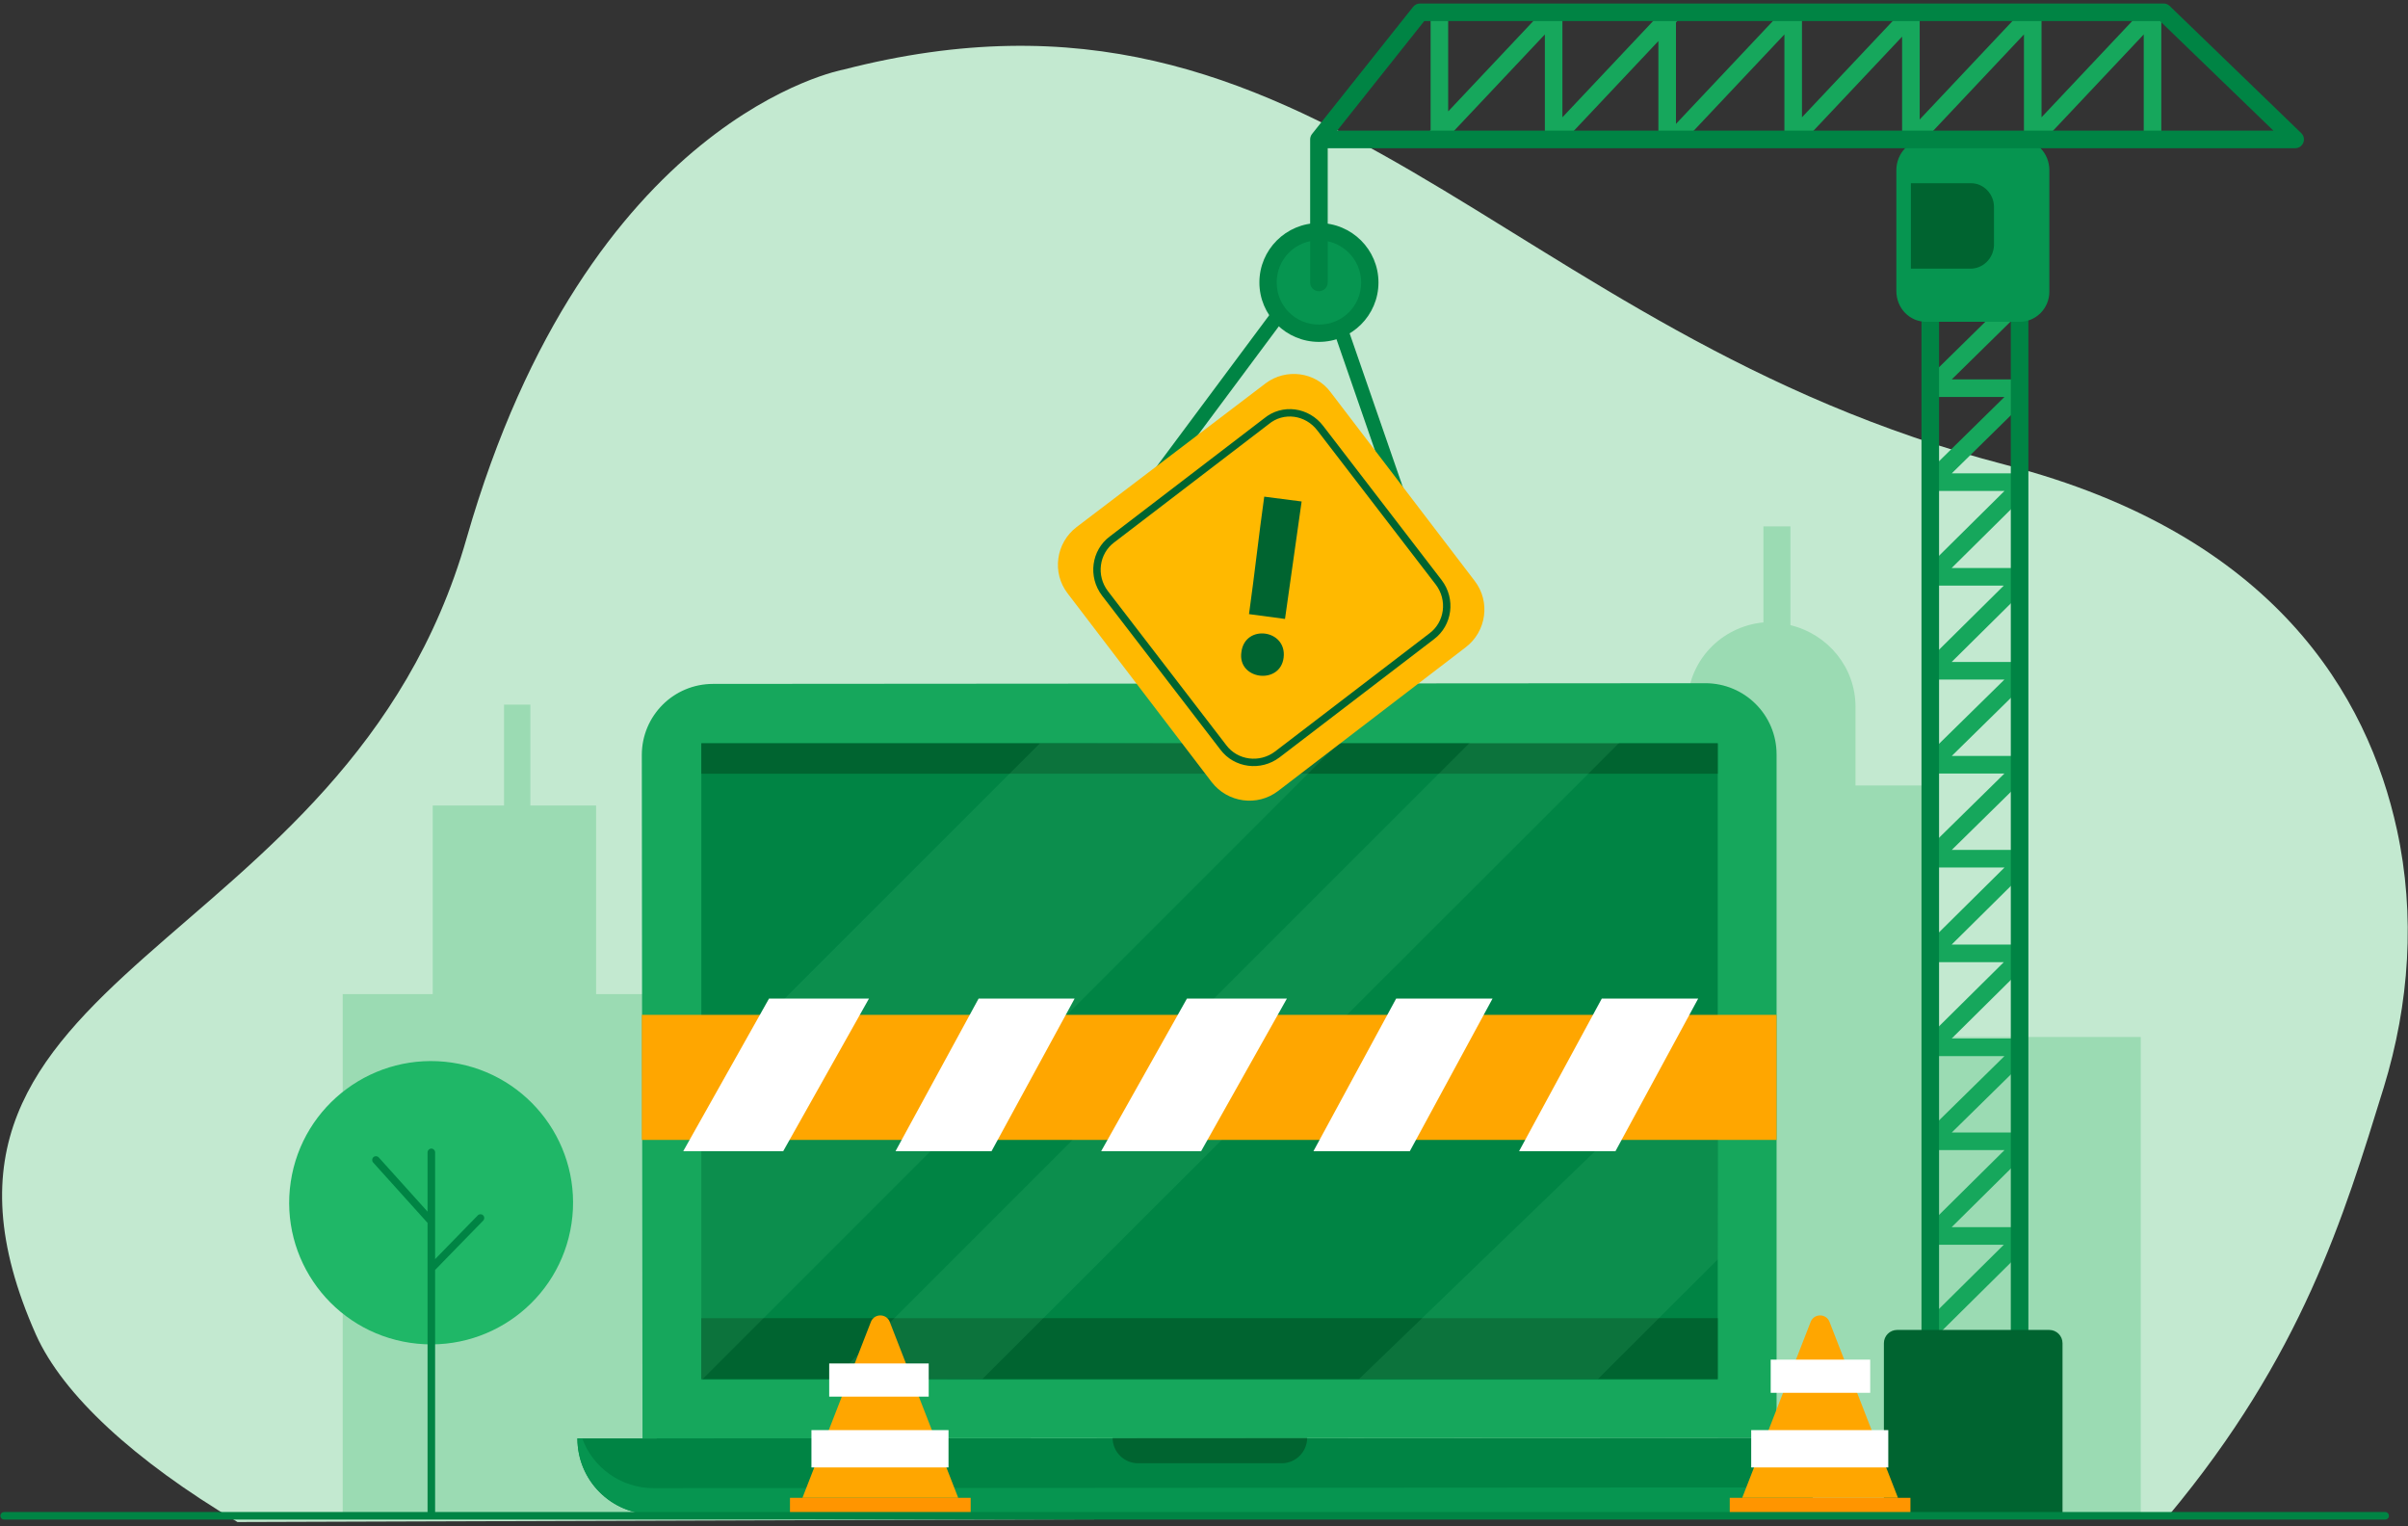 <svg width="363" height="230" viewBox="0 0 363 230" fill="none" xmlns="http://www.w3.org/2000/svg">
<rect x="0" y="0" width="363" height="230" fill="#333333" stroke="none"/>
<g clip-path="url(#clip0_591_74659)">
<path d="M359.347 163.893C363.209 151.292 364.148 137.962 361.33 125.049C356.947 104.951 342.961 80.582 302.361 70.064C225.649 50.174 198.93 -8.039 127.123 10.497C127.123 10.497 88.61 17.474 70.346 81.103C52.185 144.731 -19.204 145.773 5.427 201.174C9.498 210.234 20.248 220.128 35.799 229.396L326.888 228.459C347.031 204.299 353.294 183.471 359.347 163.893Z" fill="#C3E9D0"/>
<path d="M290.671 118.385H279.712V106.513C279.712 100.577 275.538 95.578 269.902 94.224V79.333H265.831V93.808C259.36 94.433 254.35 99.744 254.35 106.409V118.697H243.496V132.339H242.765V157.749L223.039 157.645V127.236H200.391V149.522H184.527V171.183H165.323V228.459H229.093H242.765H322.713V156.291H290.567L290.671 118.385Z" fill="#9BDBB3"/>
<path d="M65.231 149.834V121.405H75.982V106.2H79.948V121.405H89.863V149.834H100.822V166.913H118.46V108.804H155.303V228.459H131.298H120.965H94.977H82.974H51.663V149.834H65.231Z" fill="#9BDBB3"/>
<path d="M266.144 228.146L98.526 228.25C92.159 228.25 87.045 223.148 87.045 216.795L277.625 216.691C277.625 223.043 272.511 228.146 266.144 228.146Z" fill="#008444"/>
<path d="M266.144 224.189L98.526 224.293C93.62 224.293 89.341 221.169 87.775 216.795H87.045C87.045 223.148 92.159 228.25 98.526 228.25L266.144 228.146C272.511 228.146 277.625 223.043 277.625 216.691H276.895C275.329 221.065 271.05 224.189 266.144 224.189Z" fill="#069550"/>
<path d="M193.189 220.544H171.585C169.497 220.544 167.723 218.878 167.723 216.691H197.051C197.051 218.878 195.277 220.544 193.189 220.544Z" fill="#006430"/>
<path d="M267.814 216.691L96.856 216.795L96.751 113.802C96.751 107.867 101.552 103.076 107.501 103.076L257.064 102.972C263.013 102.972 267.814 107.762 267.814 113.698V216.691Z" fill="#16A75C"/>
<path d="M258.943 112.032H105.727V207.943H258.943V112.032Z" fill="#008444"/>
<path d="M258.943 198.675H105.727V207.839H258.943V198.675Z" fill="#006430"/>
<path d="M258.943 112.032H105.727V116.614H258.943V112.032Z" fill="#006430"/>
<path opacity="0.16" d="M156.764 112.032L105.727 163.06V207.943H105.832L201.852 111.928L156.764 112.032Z" fill="#4DC27E"/>
<path opacity="0.16" d="M125.558 207.943L148.101 207.839L244.122 111.928H221.578L125.558 207.943Z" fill="#4DC27E"/>
<path opacity="0.16" d="M240.887 207.839L258.943 189.823L258.838 155.77L204.879 207.839H240.887Z" fill="#4DC27E"/>
<path d="M267.814 152.958H96.751V171.807H267.814V152.958Z" fill="#FFA600"/>
<path d="M118.069 173.5H103L115.931 150.5H131L118.069 173.5Z" fill="white"/>
<path d="M149.475 173.5H135L147.525 150.5H162L149.475 173.5Z" fill="white"/>
<path d="M181.069 173.5H166L178.931 150.5H194L181.069 173.5Z" fill="white"/>
<path d="M212.531 173.5H198L210.469 150.5H225L212.531 173.5Z" fill="white"/>
<path d="M243.531 173.5H229L241.469 150.5H256L243.531 173.5Z" fill="white"/>
<path fill-rule="evenodd" clip-rule="evenodd" d="M303.52 44.335L290.056 57.56L290.984 58.505V59.83H302.164L290.056 71.723L290.984 72.668V73.992H302.175L290.053 85.993L290.984 86.935V88.259H302.069L290.053 100.156L290.984 101.098V102.422H302.164L290.056 114.315L290.984 115.26V116.585H302.164L290.056 128.478L290.984 129.423V130.748H302.175L290.053 142.749L290.984 143.69V145.015H302.069L290.053 156.912L290.984 157.853V159.177H302.164L290.056 171.071L290.984 172.016V173.34H302.175L290.053 185.341L290.984 186.283V187.607H302.069L290.053 199.504L291.916 201.387L305.38 188.057L304.448 187.116V184.958H294.205L305.38 173.894L304.448 172.953V170.691H294.223L305.376 159.735L304.448 158.79V156.528H294.205L305.38 145.464L304.448 144.523V142.366H294.205L305.38 131.302L304.448 130.36V128.099H294.223L305.376 117.142L304.448 116.198V113.936H294.223L305.376 102.98L304.448 102.035V99.773H294.205L305.38 88.709L304.448 87.768V85.61H294.205L305.38 74.546L304.448 73.605V71.343H294.223L305.376 60.387L304.448 59.442V57.181H294.223L305.376 46.224L303.52 44.335Z" fill="#16A75C"/>
<path fill-rule="evenodd" clip-rule="evenodd" d="M292.309 47.466V204.299H289.66V47.466H292.309Z" fill="#008444"/>
<path fill-rule="evenodd" clip-rule="evenodd" d="M305.773 47.466V204.299H303.124V47.466H305.773Z" fill="#008444"/>
<path d="M308.919 200.445H285.992C284.887 200.445 283.992 201.341 283.992 202.445V228.354H310.919V202.445C310.919 201.341 310.024 200.445 308.919 200.445Z" fill="#006430"/>
<path d="M304.448 48.5H290.358C287.853 48.5 285.87 46.444 285.87 43.847V25.668C285.87 23.071 287.853 21.015 290.358 21.015H304.448C306.953 21.015 308.936 23.071 308.936 25.668V43.955C308.936 46.444 306.953 48.5 304.448 48.5Z" fill="#069550"/>
<path d="M297.038 40.493H288.062V27.616H297.142C299.021 27.616 300.587 29.239 300.587 31.187V37.03C300.482 38.978 298.917 40.493 297.038 40.493Z" fill="#006430"/>
<path fill-rule="evenodd" clip-rule="evenodd" d="M211.685 80.624L200.831 49.278L202.874 48.571L213.728 79.916L211.685 80.624Z" fill="#008444"/>
<path fill-rule="evenodd" clip-rule="evenodd" d="M172.387 72.96L193.47 44.634L195.205 45.925L174.122 74.251L172.387 72.96Z" fill="#008444"/>
<path d="M200.6 59.13L222.309 87.56C224.709 90.684 224.083 95.162 220.952 97.557L192.668 119.218C189.537 121.613 185.049 120.988 182.648 117.864L160.939 89.434C158.539 86.31 159.165 81.832 162.296 79.437L190.789 57.776C193.816 55.485 198.304 56.006 200.6 59.13Z" fill="#FFB900"/>
<path d="M199.034 64.545L216.882 87.768C218.865 90.371 218.343 94.016 215.838 95.891L192.563 113.698C189.954 115.677 186.301 115.156 184.422 112.657L166.575 89.434C164.592 86.831 165.114 83.186 167.619 81.311L190.893 63.504C193.398 61.421 197.051 61.942 199.034 64.545Z" stroke="#006430" stroke-width="1.114" stroke-miterlimit="10"/>
<path d="M193.503 99.119C192.981 103.284 186.51 102.451 187.136 98.286C187.658 94.016 194.024 94.849 193.503 99.119ZM196.216 75.584L193.711 93.287L188.284 92.558C189.119 86.622 189.745 80.791 190.58 74.855L196.216 75.584Z" fill="#006430"/>
<path d="M198.825 51.528C203.783 51.528 207.801 47.518 207.801 42.572C207.801 37.626 203.783 33.616 198.825 33.616C193.868 33.616 189.85 37.626 189.85 42.572C189.85 47.518 193.868 51.528 198.825 51.528Z" fill="#008444"/>
<path d="M205.192 42.572C205.192 46.113 202.374 48.924 198.825 48.924C195.277 48.924 192.459 46.113 192.459 42.572C192.459 39.031 195.277 36.219 198.825 36.219C202.27 36.219 205.192 39.031 205.192 42.572Z" fill="#069550"/>
<path fill-rule="evenodd" clip-rule="evenodd" d="M232.883 5.191L218.31 20.655V21.015H217.971L217.115 21.924L216.151 21.015H215.661V20.554L215.187 20.107L215.661 19.604V1.854H218.31V16.792L233.243 0.945L234.207 1.854H235.531V17.678L249.999 2.325V1.854H250.443L251.299 0.945L252.263 1.854H252.648V2.217L253.227 2.762L252.648 3.376V18.675L269.355 0.945L270.319 1.854H271.644V17.678L287.411 0.945L288.375 1.854H289.387V18.011L305.467 0.945L306.431 1.854H307.756V17.678L323.523 0.945L324.487 1.854H325.812V21.015H323.163V5.191L307.395 21.924L306.431 21.015H305.107V5.191L289.339 21.924L288.375 21.015H286.738V5.523L271.283 21.924L270.319 21.015H268.995V5.191L253.227 21.924L252.263 21.015H249.999V6.187L235.171 21.924L234.207 21.015H232.883V5.191Z" fill="#16A75C"/>
<path fill-rule="evenodd" clip-rule="evenodd" d="M214.064 0.529C213.66 0.529 213.278 0.713 213.027 1.029L197.796 20.181C197.612 20.409 197.501 20.699 197.501 21.015V21.015C197.501 21.015 197.501 21.015 197.501 21.015V42.572C197.501 43.303 198.094 43.896 198.825 43.896C199.557 43.896 200.15 43.303 200.15 42.572V22.34H345.988C346.527 22.34 347.013 22.012 347.216 21.512C347.418 21.011 347.296 20.438 346.908 20.063L327.078 0.901C326.831 0.663 326.501 0.529 326.157 0.529H214.064ZM201.571 19.691L214.702 3.178H325.622L342.711 19.691H201.571Z" fill="#008444"/>
<path d="M120.965 225.751L131.298 199.196C131.82 197.946 133.594 197.946 134.116 199.196L144.449 225.751H120.965Z" fill="#FFA600"/>
<path d="M140 205.5H125V210.5H140V205.5Z" fill="white"/>
<path d="M142.987 215.545H122.322V221.169H142.987V215.545Z" fill="white"/>
<path d="M146.327 225.751H119.087V228.042H146.327V225.751Z" fill="#FF9500"/>
<path d="M262.632 225.751L272.965 199.196C273.487 197.946 275.261 197.946 275.783 199.196L286.116 225.751H262.632Z" fill="#FFA600"/>
<path d="M281.928 204.923H266.928V209.923H281.928V204.923Z" fill="white"/>
<path d="M284.654 215.545H263.989V221.169H284.654V215.545Z" fill="white"/>
<path d="M287.994 225.751H260.754V228.042H287.994V225.751Z" fill="#FF9500"/>
<path d="M86.153 184.418C87.893 172.756 79.829 161.895 68.142 160.158C56.454 158.421 45.568 166.467 43.827 178.129C42.087 189.791 50.151 200.652 61.838 202.389C73.526 204.126 84.412 196.08 86.153 184.418Z" fill="#1FB767"/>
<path fill-rule="evenodd" clip-rule="evenodd" d="M65.023 173.114C65.337 173.114 65.591 173.368 65.591 173.682V184.093V184.098V189.778L65.685 189.681C66.331 189.017 67.199 188.125 68.086 187.214C69.858 185.394 71.715 183.489 72.032 183.173C72.254 182.951 72.614 182.951 72.835 183.174C73.057 183.396 73.057 183.756 72.834 183.977C72.525 184.286 70.677 186.182 68.9 188.007C68.013 188.918 67.146 189.81 66.5 190.473L65.591 191.408V227.938C65.591 228.252 65.337 228.506 65.023 228.506C64.709 228.506 64.454 228.252 64.454 227.938V184.314L56.251 175.208C56.041 174.975 56.059 174.615 56.293 174.405C56.526 174.195 56.885 174.214 57.095 174.447L64.454 182.616V173.682C64.454 173.368 64.709 173.114 65.023 173.114Z" fill="#008444"/>
<path d="M0.626 228.459H359.556" stroke="#008444" stroke-width="1.137" stroke-miterlimit="10" stroke-linecap="round" stroke-linejoin="round"/>
</g>
<defs>
<clipPath id="clip0_591_74659">
<rect width="363" height="229" fill="white" transform="translate(0 0.5)"/>
</clipPath>
</defs>
</svg>
